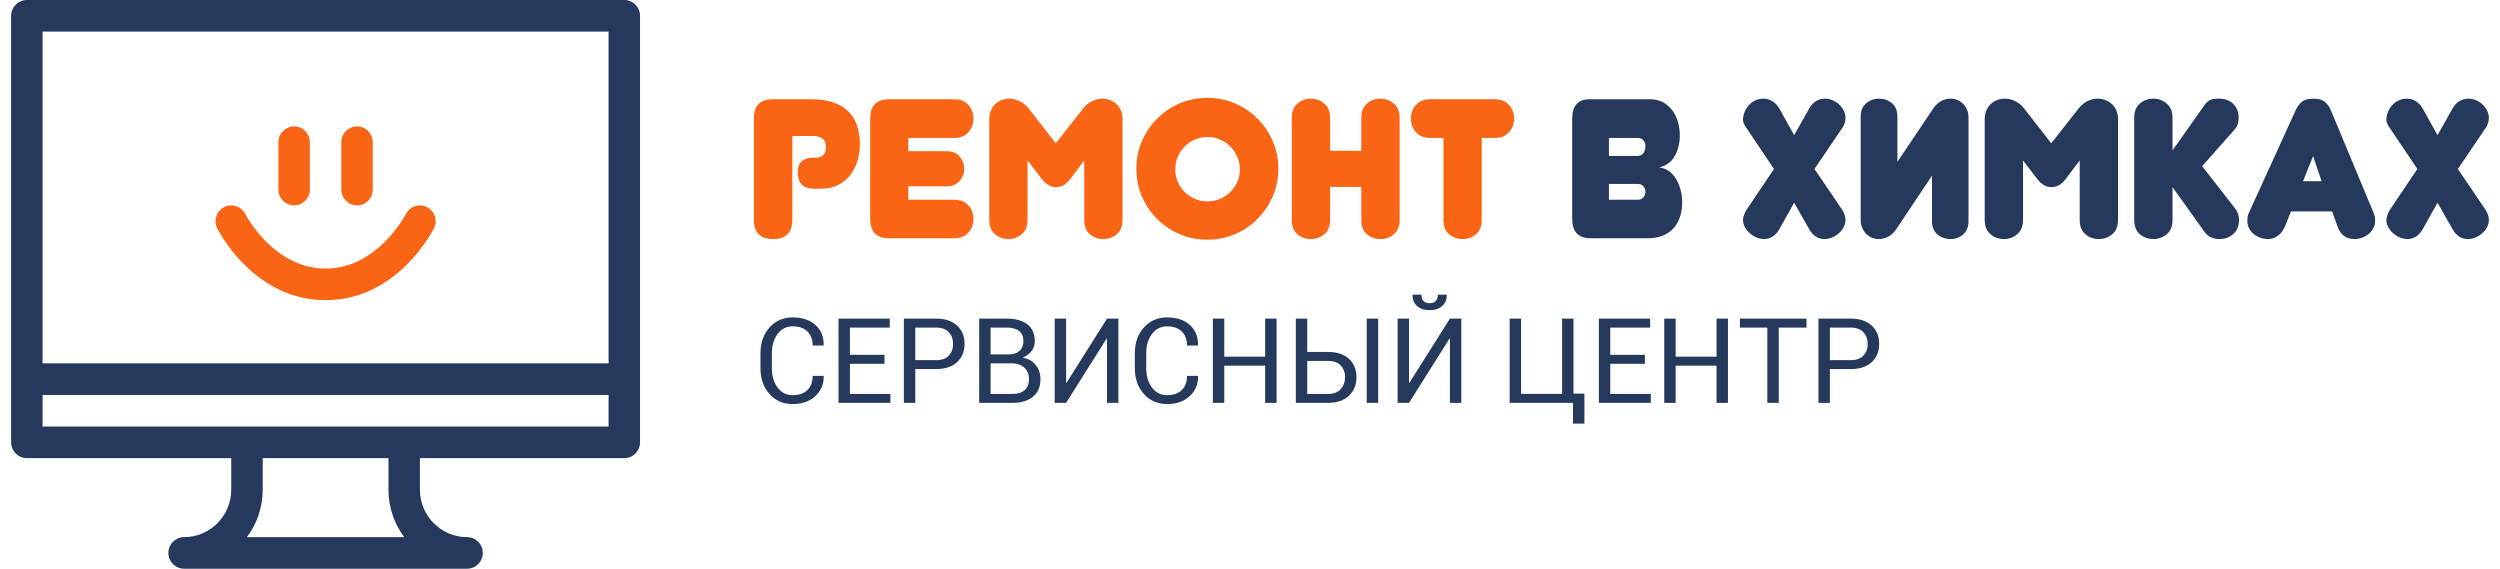 <?xml version="1.0" encoding="UTF-8"?>
<!DOCTYPE svg PUBLIC "-//W3C//DTD SVG 1.1//EN" "http://www.w3.org/Graphics/SVG/1.1/DTD/svg11.dtd">
<!-- Creator: CorelDRAW X8 -->
<svg xmlns="http://www.w3.org/2000/svg" xml:space="preserve" width="211px" height="48px" version="1.1" style="shape-rendering:geometricPrecision; text-rendering:geometricPrecision; image-rendering:optimizeQuality; fill-rule:evenodd; clip-rule:evenodd"
viewBox="0 0 21100000 4799932"
 xmlns:xlink="http://www.w3.org/1999/xlink">
 <defs>
  <style type="text/css">
   <![CDATA[
    .fil0 {fill:#24395C}
    .fil3 {fill:#F96514}
    .fil2 {fill:#24395C;fill-rule:nonzero}
    .fil1 {fill:#F96514;fill-rule:nonzero}
   ]]>
  </style>
 </defs>
 <g id="Слой_x0020_1">
  <g id="_2082995624240">
   <path id="СЕРВИСНЫЙ-ЦЕНТР" class="fil0" d="M6418290 3107986l0 -126463c0,-87572 25285,-159912 75893,-217059 50646,-57109 116145,-85682 196536,-85682 80428,0 144378,21392 191924,64214 47509,42785 70640,99515 69317,170155l-983 2910 -92258 0c0,-49776 -14665,-89159 -43956,-118148 -29291,-28951 -70640,-43465 -124044,-43465 -53708,0 -96492,21657 -128391,64970 -31899,43276 -47849,96983 -47849,161122l0 127446c0,64781 15950,118790 47849,162104 31899,43276 74683,64932 128391,64932 53404,0 94753,-14400 124044,-43200 29291,-28800 43956,-68598 43956,-119395l92258 0 983 2948c1323,66709 -22148,122532 -70299,167471 -48189,44901 -111837,67389 -190942,67389 -80391,0 -145890,-28498 -196536,-85455 -50608,-56958 -75893,-129222 -75893,-216794l0 0zm658659 291969l0 -710931 432643 0 0 75705 -336454 0 0 229946 292007 0 0 75704 -292007 0 0 254401 341821 0 0 75175 -438010 0zm551774 0l0 -710931 271975 0c75856,0 134854,19541 176996,58583 42142,39081 63232,90520 63232,154319 0,64441 -21090,116031 -63232,154771 -42142,38741 -101140,58130 -176996,58130l-175786 0 0 285128 -96189 0zm96189 -360341l175786 0c48189,0 84133,-12926 107906,-38816 23773,-25890 35641,-58507 35641,-97890 0,-39382 -11943,-72264 -35868,-98646 -23924,-26381 -59830,-39533 -107679,-39533l-175786 0 0 274885zm539566 360341l0 -710931 231913 0c74230,0 132321,16026 174312,48114 41990,32050 63005,80164 63005,144265 0,30614 -9449,58016 -28309,82280 -18898,24265 -43956,42747 -75213,55408 46564,6539 83414,26721 110589,60548 27175,33865 40781,73739 40781,119660 0,65084 -21165,114822 -63458,149141 -42331,34356 -99628,51515 -171893,51515l-281727 0zm96190 -75175l185537 0c43956,0 78047,-10847 102312,-32466 24227,-21657 36359,-52347 36359,-92070 0,-39383 -12359,-71093 -37115,-95206 -24718,-24076 -58091,-36926 -100082,-38552l-6350 0 -180661 0 0 258294zm0 -333506l155754 0c35792,0 64933,-9827 87383,-29556 22488,-19692 33713,-47093 33713,-82243 0,-38438 -12132,-67162 -36396,-86211 -24227,-19049 -59150,-28535 -104731,-28535l-135723 0 0 226545zm541002 408681l0 -710931 96189 0 0 541494 2948 983 342275 -542477 96189 0 0 710931 -96189 0 0 -541985 -2948 -983 -342275 542968 -96189 0zm676272 -291969l0 -126463c0,-87572 25323,-159912 75931,-217059 50608,-57109 116145,-85682 196535,-85682 80391,0 144379,21392 191887,64214 47547,42785 70640,99515 69355,170155l-983 2910 -92296 0c0,-49776 -14627,-89159 -43956,-118148 -29291,-28951 -70640,-43465 -124007,-43465 -53707,0 -96529,21657 -128428,64970 -31899,43276 -47849,96983 -47849,161122l0 127446c0,64781 15950,118790 47849,162104 31899,43276 74721,64932 128428,64932 53367,0 94716,-14400 124007,-43200 29329,-28800 43956,-68598 43956,-119395l92296 0 983 2948c1285,66709 -22148,122532 -70337,167471 -48152,44901 -111799,67389 -190905,67389 -80390,0 -145927,-28498 -196535,-85455 -50608,-56958 -75931,-129222 -75931,-216794l0 0zm658697 291969l0 -710931 96189 0 0 321299 345223 0 0 -321299 96189 0 0 710931 -96189 0 0 -313966 -345223 0 0 313966 -96189 0zm700196 0l0 -710931 96189 0 0 281273 175295 0c75855,0 134854,19427 176996,58319 42179,38929 63231,90444 63231,154545 0,64478 -21165,116712 -63458,156737 -42331,40063 -101254,60057 -176769,60057l-271484 0zm96189 -75175l175295 0c47849,0 83830,-13758 107906,-41273 24075,-27515 36132,-61266 36132,-101329 0,-38740 -11943,-71093 -35868,-97134 -23924,-26079 -59981,-39080 -108170,-39080l-175295 0 0 278816zm501960 75175l0 -710931 96681 0 0 710931 -96681 0zm260750 0l0 -710931 96189 0 0 541494 2911 983 342312 -542477 96189 0 0 710931 -96189 0 0 -541985 -2948 -983 -342275 542968 -96189 0zm126463 -910150l983 -2910 73701 0c0,21468 5556,38891 16630,52233 11036,13342 28649,20032 52724,20032 23433,0 40857,-6766 52233,-20296 11415,-13493 17084,-30841 17084,-51969l73739 0 982 2910c1285,37758 -11225,68523 -37606,92296 -26343,23774 -61833,35641 -106432,35641 -44938,0 -80579,-11867 -106923,-35641 -26381,-23773 -38740,-54538 -37115,-92296l0 0zm819328 910150l0 -710931 96189 0 0 635264 346205 0 0 -635264 96189 0 0 632808 92258 0 0 253417 -96189 0 0 -175294 -534652 0zm752920 0l0 -710931 432644 0 0 75705 -336455 0 0 229946 292007 0 0 75704 -292007 0 0 254401 341821 0 0 75175 -438010 0zm551774 0l0 -710931 96190 0 0 321299 345222 0 0 -321299 96189 0 0 710931 -96189 0 0 -313966 -345222 0 0 313966 -96190 0zm638666 -635226l0 -75705 562016 0 0 75705 -234368 0 0 635226 -96189 0 0 -635226 -231459 0zm663081 635226l0 -710931 271975 0c75856,0 134854,19541 176996,58583 42180,39081 63232,90520 63232,154319 0,64441 -21052,116031 -63232,154771 -42142,38741 -101140,58130 -176996,58130l-175786 0 0 285128 -96189 0zm96189 -360341l175786 0c48189,0 84171,-12926 107906,-38816 23773,-25890 35641,-58507 35641,-97890 0,-39382 -11943,-72264 -35868,-98646 -23924,-26381 -59830,-39533 -107679,-39533l-175786 0 0 274885z"/>
   <g>
    <path class="fil1" d="M6687657 1850951c0,111080 -53896,166639 -161688,166639 -108889,0 -163314,-54425 -163314,-163313l0 -853343c0,-108889 52233,-163314 156662,-163314l329991 0c69997,0 130847,8882 182514,26646 51666,17801 94148,43049 127483,75855 33336,32769 58054,72492 74192,119169 16101,46639 24152,98872 24152,156661 0,53330 -7484,103030 -22489,149141 -15004,46110 -36396,85833 -64176,119168 -27780,33336 -61682,59717 -101670,79182 -39987,19427 -85568,29178 -136667,29178l-56656 0c-53329,0 -90557,-12511 -111685,-37531 -21090,-24983 -31635,-58583 -31635,-100800 0,-42255 11641,-73361 34999,-93355 23320,-19993 52762,-30009 88328,-30009l26645 0c27780,0 49437,-7219 65008,-21657 15572,-14438 23320,-36661 23320,-66671 0,-33335 -9449,-57487 -28309,-72491 -18897,-15005 -45581,-22489 -80012,-22489l-174993 0 0 703334zm816644 159987c-106658,0 -159988,-54463 -159988,-163351l0 -846653c0,-108889 53330,-163314 159988,-163314l549998 0c51137,0 90822,16101 119168,48340 28347,32202 42520,70526 42520,114974 0,44447 -14173,82772 -42520,115011 -28346,32202 -68031,48340 -119168,48340l-388310 0 0 111648 323302 0c46677,0 83074,14740 109190,44182 26117,29443 39156,64177 39156,104164 0,39988 -13039,74722 -39156,104164 -26116,29443 -62513,44145 -109190,44145l-323302 0 0 113348 388310 0c51137,0 90822,15837 119168,47509 28347,31673 42520,69732 42520,114142 0,44447 -14173,82810 -42520,115011 -28346,32240 -68031,48340 -119168,48340l-549998 0zm1406667 -431660c-43352,0 -82772,-22791 -118338,-68334l-120000 -156662 0 501658c0,52233 -16101,92220 -48340,120000 -32239,27780 -69430,41650 -111685,41650 -44410,0 -82772,-13606 -114974,-40819 -32239,-27212 -48340,-67502 -48340,-120831l0 -851680c0,-26646 4725,-50835 14173,-72492 9449,-21656 21922,-39723 37493,-54160 15572,-14438 33600,-25550 54161,-33336 20561,-7786 41953,-11679 64177,-11679 28875,0 57789,6955 86664,20863 28876,13871 53896,34167 74986,60813l230023 294993 231647 -294993c21128,-26646 45846,-46942 74155,-60813 28346,-13908 56957,-20863 85833,-20863 22224,0 43616,3893 64176,11679 20561,7786 38892,18898 54993,33336 16138,14437 28913,32504 38362,54160 9449,21657 14135,45846 14135,72492l0 851680c0,53329 -16101,93619 -48302,120831 -32240,27213 -70564,40819 -115011,40819 -43352,0 -80845,-13606 -112517,-40819 -31635,-27212 -47471,-67502 -47471,-120831l0 -501658 -118337 156662c-18898,25550 -38325,43313 -58356,53329 -19994,10016 -41084,15005 -63307,15005zm680013 -154999c0,-83338 15534,-161121 46640,-233348 31143,-72227 73890,-135534 128353,-189997 54425,-54426 117770,-97210 189997,-128315 72227,-31106 150009,-46678 233348,-46678 83301,0 161386,15572 234142,46678 72794,31105 136101,73889 189997,128315 53897,54463 96681,117770 128353,189997 31673,72227 47471,150010 47471,233348 0,83339 -15798,161122 -47471,233311 -31672,72227 -74456,135572 -128353,189997 -53896,54463 -117203,97247 -189997,128353 -72756,31106 -150841,46677 -234142,46677 -83339,0 -161121,-15571 -233348,-46677 -72227,-31106 -135572,-73890 -189997,-128353 -54463,-54425 -97210,-117770 -128353,-189997 -31106,-72189 -46640,-149972 -46640,-233311zm328328 4989c0,37796 7219,73059 21657,105827 14438,32807 33902,61418 58318,85833 24454,24454 53065,43616 85833,57525 32807,13871 68070,20825 105865,20825 37758,0 73059,-6954 105827,-20825 32769,-13909 61644,-33071 86665,-57525 24982,-24415 44712,-53026 59149,-85833 14438,-32768 21695,-68031 21695,-105827 0,-37757 -7257,-73323 -21695,-106658 -14437,-33336 -34167,-62211 -59149,-86665 -25021,-24453 -53896,-43880 -86665,-58318 -32768,-14476 -68069,-21695 -105827,-21695 -37795,0 -73058,7219 -105865,21695 -32768,14438 -61379,33865 -85833,58318 -24416,24454 -43880,53329 -58318,86665 -14438,33335 -21657,68901 -21657,106658zm1893320 426672c0,53329 -16101,93619 -48341,120831 -32239,27213 -70563,40819 -115011,40819 -43313,0 -80806,-13606 -112479,-40819 -31672,-27212 -47508,-67502 -47508,-120831l0 -278325 -263320 0 0 278325c0,53329 -16139,93619 -48341,120831 -32239,27213 -70564,40819 -115011,40819 -43313,0 -80844,-13606 -112479,-40819 -31672,-27212 -47509,-67502 -47509,-120831l0 -863321c0,-51137 15837,-90558 47509,-118337 31635,-27780 69166,-41689 112479,-41689 44447,0 82772,13909 115011,41689 32202,27779 48341,67200 48341,118337l0 279988 263320 0 0 -279988c0,-51137 15836,-90558 47508,-118337 31673,-27780 69166,-41689 112479,-41689 44448,0 82772,13909 115011,41689 32240,27779 48341,67200 48341,118337l0 863321zm693317 0c0,53329 -16101,93619 -48302,120831 -32240,27213 -70564,40819 -115011,40819 -43352,0 -80845,-13606 -112517,-40819 -31673,-27212 -47471,-67502 -47471,-120831l0 -691655 -113348 0c-51100,0 -90822,-16138 -119169,-48340 -28346,-32239 -42482,-70564 -42482,-115011 0,-44448 14136,-82772 42482,-114974 28347,-32239 68069,-48340 119169,-48340l546671 0c51100,0 91087,16101 120001,48340 28875,32202 43313,70526 43313,114974 0,44447 -14438,82772 -43313,115011 -28914,32202 -68901,48340 -120001,48340l-110022 0 0 691655z"/>
    <path class="fil2" d="M13579296 1164285l0 151673 241663 0c22224,0 38892,-8353 50003,-25021 11112,-16667 16668,-35565 16668,-56655 0,-17801 -5291,-33902 -15836,-48340 -10545,-14438 -27515,-21657 -50835,-21657l-241663 0zm0 388309l0 133342 241663 0c23320,0 40290,-7219 50835,-21656 10545,-14438 15836,-29443 15836,-45015 0,-16667 -5291,-31937 -15836,-45808 -10545,-13908 -27515,-20863 -50835,-20863l-241663 0zm-309997 -551660c0,-108889 48869,-163314 146683,-163314l511636 0c41121,0 77216,8617 108359,25814 31105,17235 57222,40026 78312,68334 21127,28347 36964,60851 47509,97512 10544,36662 15836,73890 15836,111648 0,66671 -14173,125291 -42520,175861 -28309,50533 -72491,82470 -132473,95812 29972,3326 56920,13341 80807,30009 23886,16668 44183,38324 60850,65008 16668,26646 29707,57222 39156,91654 9449,34431 14173,70564 14173,108321 0,41121 -5555,80013 -16667,116674 -11112,36662 -28347,68901 -51666,96681 -23320,27779 -53594,49701 -90823,65839 -37228,16101 -81411,24151 -132510,24151l-481664 0c-103332,0 -154998,-54992 -154998,-165014l0 -844990zm2000015 -85002c32240,-55559 77216,-83339 135005,-83339 21090,0 42217,4460 63345,13342 21090,8882 39421,20825 54992,35830 15534,15005 28309,32240 38325,51666 10015,19465 15004,39723 15004,60851 0,31105 -8881,59452 -26683,85002l-234974 346658 234974 346659c7786,13342 14173,26684 19162,39988 5027,13341 7521,27779 7521,43351 0,22223 -5291,43049 -15836,62513 -10545,19427 -24453,36662 -41688,51666 -17197,14967 -36359,26646 -57487,34999 -21090,8315 -42217,12472 -63345,12472 -53329,0 -96075,-27779 -128315,-83300l-126652 -223333 -125027 223333c-16668,28875 -36095,49965 -58318,63307 -22224,13341 -45544,19993 -69997,19993 -19994,0 -40555,-4157 -61682,-12472 -21090,-8353 -40252,-20032 -57487,-34999 -17234,-15004 -31408,-32239 -42520,-51666 -11111,-19464 -16667,-40290 -16667,-62513 0,-10016 2532,-22791 7521,-38325 4989,-15571 11943,-30576 20825,-45014l233349 -346659 -233349 -346658c-7786,-11112 -14438,-22224 -19994,-33336 -5555,-11112 -8352,-22791 -8352,-34998 0,-22224 4460,-44183 13341,-65840 8882,-21657 20826,-40819 35830,-57487 15005,-16667 33071,-30009 54199,-40025 21090,-9978 44409,-15005 69997,-15005 25550,0 49965,6955 73323,20863 23320,13871 43313,34697 59981,62476l125027 224996 126652 -224996zm744984 449991l303345 -451654c18860,-27779 40819,-48340 65802,-61644 25020,-13342 51402,-20032 79181,-20032 19994,0 38892,3629 56655,10848 17802,7219 33903,17763 48341,31672 14437,13871 25852,30841 34167,50835 8352,19994 12510,42217 12510,66671l0 871636c0,50003 -15005,88063 -45014,114179 -30010,26117 -65538,39156 -106659,39156 -43351,0 -80277,-13039 -110816,-39156 -30576,-26116 -45846,-64176 -45846,-114179l0 -381658 -301682 451693c-18860,28875 -41386,49965 -67502,63307 -26079,13341 -52498,19993 -79144,19993 -19993,0 -39156,-3590 -57524,-10809 -18331,-7219 -34432,-17802 -48303,-31673 -13908,-13908 -25285,-30841 -34167,-50834 -8919,-19994 -13341,-42785 -13341,-68334l0 -870011c0,-50003 15269,-88025 45845,-114142 30539,-26116 66369,-39194 107490,-39194 43314,0 80278,13078 110816,39194 30577,26117 45846,64139 45846,114142l0 379994zm1298345 213355c-43351,0 -82772,-22791 -118337,-68334l-120000 -156662 0 501658c0,52233 -16101,92220 -48340,120000 -32240,27780 -69430,41650 -111686,41650 -44409,0 -82771,-13606 -114973,-40819 -32239,-27212 -48340,-67502 -48340,-120831l0 -851680c0,-26646 4724,-50835 14173,-72492 9449,-21656 21921,-39723 37493,-54160 15572,-14438 33600,-25550 54161,-33336 20560,-7786 41952,-11679 64176,-11679 28876,0 57789,6955 86665,20863 28875,13871 53896,34167 74986,60813l230022 294993 231648 -294993c21127,-26646 45845,-46942 74154,-60813 28347,-13908 56958,-20863 85833,-20863 22224,0 43616,3893 64177,11679 20561,7786 38891,18898 54992,33336 16139,14437 28914,32504 38362,54160 9449,21657 14136,45846 14136,72492l0 851680c0,53329 -16101,93619 -48303,120831 -32239,27213 -70564,40819 -115011,40819 -43351,0 -80844,-13606 -112517,-40819 -31634,-27212 -47470,-67502 -47470,-120831l0 -501658 -118338 156662c-18897,25550 -38324,43313 -58356,53329 -19993,10016 -41083,15005 -63307,15005zm1023347 276662c0,53329 -16139,93619 -48341,120831 -32239,27213 -69997,40819 -113348,40819 -44447,0 -82507,-13606 -114142,-40819 -31672,-27212 -47508,-67502 -47508,-120831l0 -863321c0,-51137 15836,-90558 47508,-118337 31635,-27780 69695,-41689 114142,-41689 43351,0 81109,13909 113348,41689 32202,27779 48341,67200 48341,118337l0 276662 264983 -375006c15571,-23319 31672,-39458 48340,-48340 16668,-8882 42217,-13342 76649,-13342 53329,0 94753,15307 124195,45846 29443,30577 44145,69166 44145,115843 0,18897 -2759,37228 -8315,54992 -5556,17764 -15005,33335 -28346,46677l-271673 306672 273336 349984c25549,32240 38324,66104 38324,101670 0,50003 -15534,89726 -46639,119168 -31106,29443 -71698,44145 -121663,44145 -24454,0 -47509,-4989 -69166,-14967 -21694,-10015 -40290,-26116 -55861,-48340l-268309 -375005 0 276662zm1101658 -326665l156662 0 -71660 -211654 -85002 211654zm244989 255005l-346659 0 -51666 128315c-15534,35565 -36094,61947 -61644,79181 -25587,17235 -52233,25814 -80013,25814 -22223,0 -43615,-3590 -64176,-10809 -20561,-7219 -39156,-17499 -55824,-30841 -16668,-13342 -30009,-29443 -39987,-48340 -10016,-18898 -15005,-39988 -15005,-63345 0,-28876 3893,-50533 11641,-64970l396700 -870011c13304,-28876 30538,-52233 51666,-69997 21090,-17764 53858,-26684 98306,-26684 42217,0 74192,8920 95849,26684 21656,17764 38589,41650 50834,71660l361664 868348c7786,15533 11679,37228 11679,64970 0,22223 -5027,42784 -15005,61682 -10016,18897 -23055,34998 -39194,48340 -16101,13342 -34696,23887 -55824,31672 -21089,7748 -42217,11641 -63345,11641 -71093,0 -118866,-34998 -143320,-104995l-46677 -128315zm1016695 -868348c32239,-55559 77216,-83339 135005,-83339 21089,0 42217,4460 63345,13342 21089,8882 39420,20825 54992,35830 15534,15005 28308,32240 38324,51666 10016,19465 15005,39723 15005,60851 0,31105 -8882,59452 -26683,85002l-234974 346658 234974 346659c7785,13342 14173,26684 19162,39988 5027,13341 7521,27779 7521,43351 0,22223 -5291,43049 -15836,62513 -10545,19427 -24454,36662 -41688,51666 -17197,14967 -36360,26646 -57487,34999 -21090,8315 -42218,12472 -63345,12472 -53329,0 -96076,-27779 -128315,-83300l-126652 -223333 -125027 223333c-16668,28875 -36095,49965 -58319,63307 -22223,13341 -45543,19993 -69997,19993 -19993,0 -40554,-4157 -61682,-12472 -21089,-8353 -40252,-20032 -57486,-34999 -17235,-15004 -31408,-32239 -42520,-51666 -11112,-19464 -16668,-40290 -16668,-62513 0,-10016 2533,-22791 7522,-38325 4989,-15571 11943,-30576 20825,-45014l233348 -346659 -233348 -346658c-7786,-11112 -14438,-22224 -19994,-33336 -5556,-11112 -8353,-22791 -8353,-34998 0,-22224 4460,-44183 13342,-65840 8882,-21657 20825,-40819 35830,-57487 15005,-16667 33071,-30009 54198,-40025 21090,-9978 44410,-15005 69997,-15005 25550,0 49966,6955 73323,20863 23320,13871 43314,34697 59982,62476l125027 224996 126652 -224996z"/>
   </g>
   <g id="noun_128895_cc-copy">
    <path id="Shape" class="fil0" d="M5269198 -38l-5042539 0c-73323,0 -132700,59679 -132700,133342l0 3600006c0,73663 59377,133341 132700,133341l1725054 0 0 266647c0,220573 -178545,399988 -398098,399988 -73285,0 -132699,59678 -132699,133341 0,73664 59414,133342 132699,133342l2388589 0c73285,0 132700,-59678 132700,-133342 0,-73663 -59415,-133341 -132700,-133341 -219553,0 -398098,-179415 -398098,-399988l0 -266647 1725092 0c73286,0 132700,-59678 132700,-133341l0 -3600006c0,-73663 -59414,-133342 -132700,-133342l0 0zm-3185088 4533324c83452,-111497 133002,-250017 133002,-399988l0 -266647 1061595 0 0 266647c0,149971 49588,288491 133002,399988l-1327599 0 0 0zm3052389 -933318l-4777141 0 0 -266684 4777141 0 0 266684 0 0zm0 -533330l-4777141 0 0 -2799992 4777141 0 0 2799992 0 0z"/>
    <path id="Path" class="fil3" d="M2747910 2533308c605859,0 902552,-582237 914873,-607031 32693,-65726 6237,-145512 -59074,-178507 -65234,-33147 -144945,-6615 -178091,58847 -2306,4611 -237620,460007 -677708,460007 -440089,0 -675365,-455396 -677482,-459629 -32806,-65840 -112441,-92410 -178054,-59603 -65499,32957 -92069,113008 -59338,178885 12321,24794 309014,607031 914874,607031zm265398 -800014c73323,0 132700,-59679 132700,-133342l0 -399988c0,-73663 -59377,-133342 -132700,-133342 -73285,0 -132699,59679 -132699,133342l0 399988c0,73663 59414,133342 132699,133342zm-530797 0c73323,0 132699,-59679 132699,-133342l0 -399988c0,-73663 -59376,-133342 -132699,-133342 -73285,0 -132700,59679 -132700,133342l0 399988c0,73663 59415,133342 132700,133342z"/>
   </g>
  </g>
 </g>
</svg>
